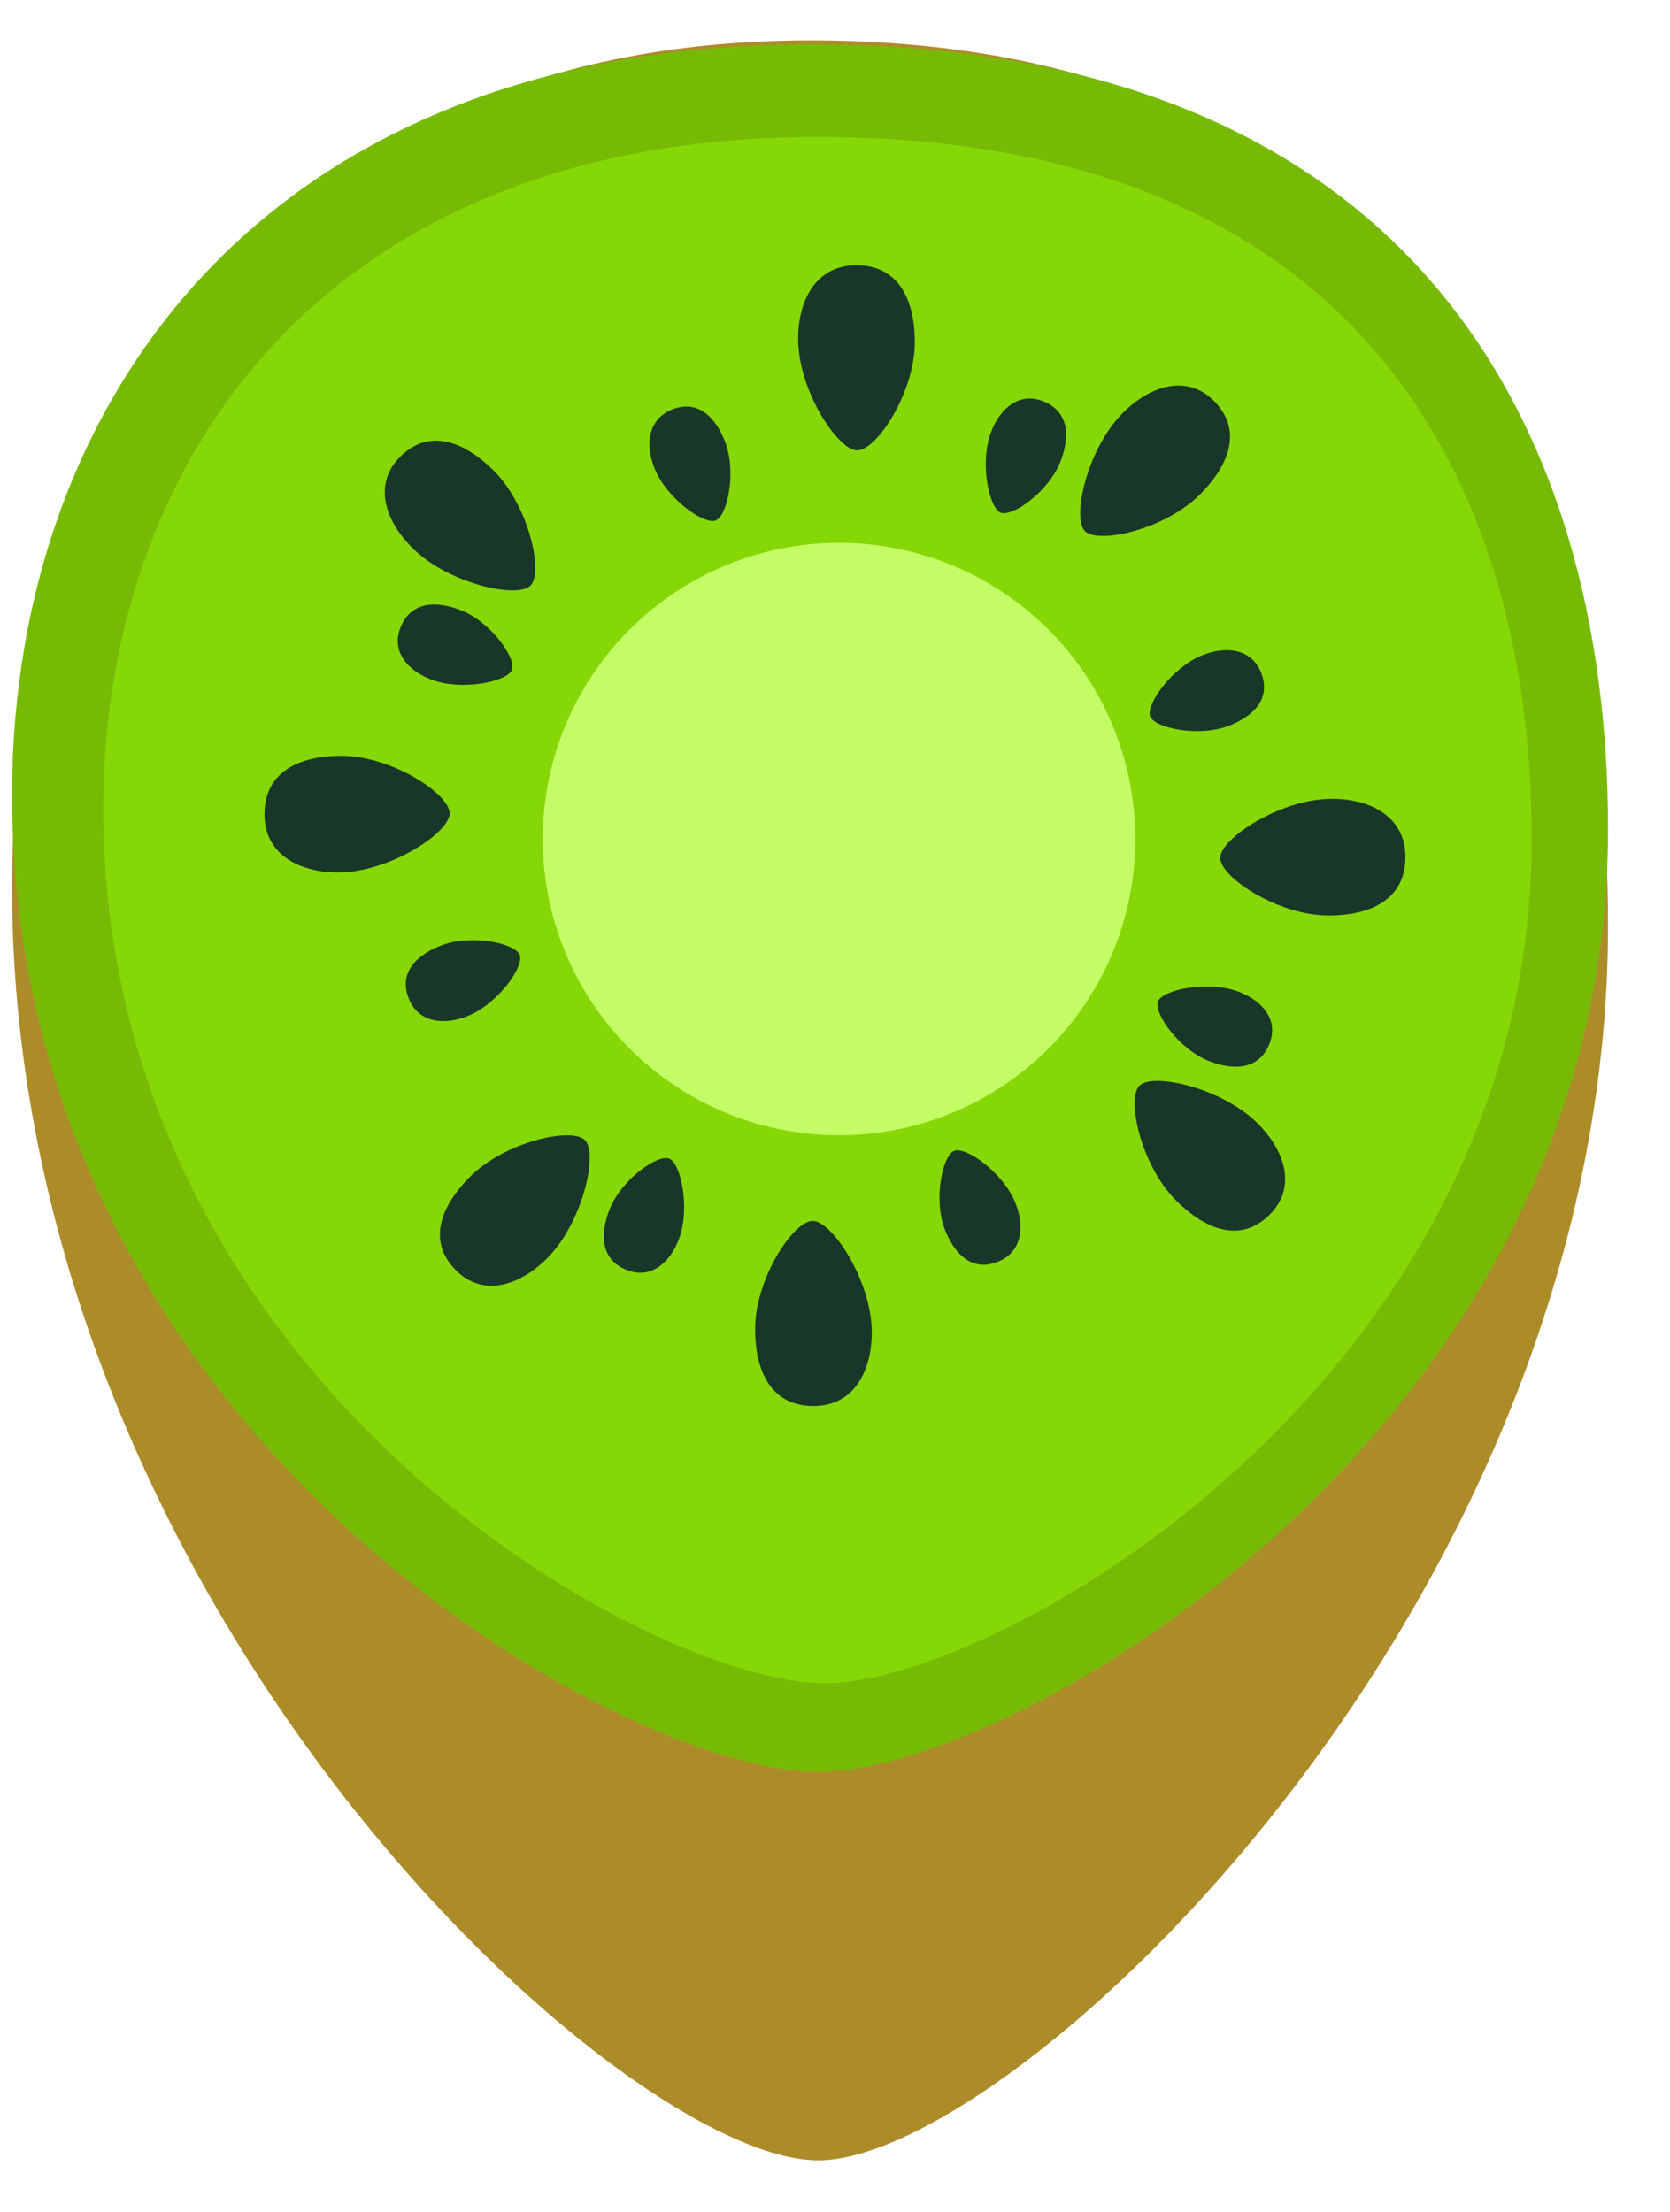 <svg clip-rule="evenodd" fill-rule="evenodd" stroke-linejoin="round" stroke-miterlimit="2" viewBox="0 0 120 159" xmlns="http://www.w3.org/2000/svg" xmlns:xlink="http://www.w3.org/1999/xlink"><clipPath id="a"><path clip-rule="evenodd" d="m4390.07 1355.56c-1.45-94.66 51.24-181.89 167.63-181.89 126.33 0 167.67 90.39 167.67 186.12 0 142.77-125.1 223.69-165.95 223.69-40.86 0-167.07-78.62-169.35-227.92z"/></clipPath><path d="m4390.07 1355.56c-1.45-94.66 51.24-181.89 167.63-181.89 126.33 0 167.67 90.39 167.67 186.12 0 142.77-125.1 259.39-165.95 259.39-40.86 0-167.07-114.32-169.35-263.62z" fill="#ac8b29" transform="matrix(.342 0 0 .342 -1500.53 -398.493)"/><g transform="matrix(.342 0 0 .303 -1500.53 -352.439)"><path d="m4390.07 1355.56c-1.45-94.66 51.24-181.89 167.63-181.89 126.33 0 167.67 90.39 167.67 186.12 0 142.77-125.1 223.69-165.95 223.69-40.86 0-167.07-78.62-169.35-227.92z" fill="#77ba05"/><g clip-path="url(#a)"><path d="m4390.07 1355.56c-1.45-94.66 51.24-181.89 167.63-181.89 126.33 0 167.67 90.39 167.67 186.12 0 142.77-125.1 223.69-165.95 223.69-40.86 0-167.07-78.62-169.35-227.92z" fill="#85d706" transform="matrix(.895 0 0 .895 480.119 145.222)"/></g></g><circle cx="2697.77" cy="2299.74" fill="#c4fc65" r="58.171" transform="matrix(.366 0 0 .366 -927.094 -781.402)"/><g fill="#193729"><path d="m4390.07 1355.56c-1.45-94.66 50.6-179.91 167-179.91 126.32 0 168.3 88.41 168.3 184.14 0 120.69-110.07 260.09-165.95 259.39-55.89-.71-167.51-142.99-169.35-263.62z" transform="matrix(.025 0 0 .03 -52.4 -16.207)"/><path d="m4390.07 1355.56c-1.45-94.66 50.6-179.91 167-179.91 126.32 0 168.3 88.41 168.3 184.14 0 120.69-110.07 260.09-165.95 259.39-55.89-.71-167.51-142.99-169.35-263.62z" transform="matrix(.015 .006 -.007 .018 14.841 -19.661)"/><path d="m4390.07 1355.56c-1.45-94.66 50.6-179.91 167-179.91 126.32 0 168.3 88.41 168.3 184.14 0 120.69-110.07 260.09-165.95 259.39-55.89-.71-167.51-142.99-169.35-263.62z" transform="matrix(-.025 0 0 -.03 172.393 136.321)"/><path d="m4390.07 1355.56c-1.45-94.66 50.6-179.91 167-179.91 126.32 0 168.3 88.41 168.3 184.14 0 120.69-110.07 260.09-165.95 259.39-55.89-.71-167.51-142.99-169.35-263.62z" transform="matrix(-.015 -.006 .007 -.018 105.152 139.776)"/><path d="m4390.07 1355.56c-1.45-94.66 50.6-179.91 167-179.91 126.32 0 168.3 88.41 168.3 184.14 0 120.69-110.07 260.09-165.95 259.39-55.89-.71-167.51-142.99-169.35-263.62z" transform="matrix(-.006 .015 -.018 -.007 139.716 14.901)"/><path d="m4390.07 1355.56c-1.45-94.66 50.6-179.91 167-179.91 126.32 0 168.3 88.41 168.3 184.14 0 120.69-110.07 260.09-165.95 259.39-55.89-.71-167.51-142.99-169.35-263.62z" transform="matrix(.006 -.015 .018 .007 -19.721 105.213)"/><path d="m4390.07 1355.56c-1.45-94.66 50.6-179.91 167-179.91 126.32 0 168.3 88.41 168.3 184.14 0 120.69-110.07 260.09-165.95 259.39-55.89-.71-167.51-142.99-169.35-263.62z" transform="matrix(.006 .015 -.018 .007 84.436 -28.242)"/><path d="m4390.07 1355.56c-1.45-94.66 50.6-179.91 167-179.91 126.32 0 168.3 88.41 168.3 184.14 0 120.69-110.07 260.09-165.95 259.39-55.89-.71-167.51-142.99-169.35-263.62z" transform="matrix(-.006 -.015 .018 -.007 35.556 148.357)"/><path d="m4390.07 1355.56c-1.45-94.66 50.6-179.91 167-179.91 126.32 0 168.3 88.41 168.3 184.14 0 120.69-110.07 260.09-165.95 259.39-55.89-.71-167.51-142.99-169.35-263.62z" transform="matrix(-.015 .006 -.007 -.018 148.296 84.497)"/><path d="m4390.07 1355.56c-1.45-94.66 50.6-179.91 167-179.91 126.32 0 168.3 88.41 168.3 184.14 0 120.69-110.07 260.09-165.95 259.39-55.89-.71-167.51-142.99-169.35-263.62z" transform="matrix(.015 -.006 .007 .018 -28.302 35.617)"/><path d="m4390.07 1355.56c-1.45-94.66 50.6-179.91 167-179.91 126.32 0 168.3 88.41 168.3 184.14 0 120.69-110.07 260.09-165.95 259.39-55.89-.71-167.51-142.99-169.35-263.62z" transform="matrix(.017 -.017 .021 .021 -73.405 85.607)"/><path d="m4390.07 1355.56c-1.45-94.66 50.6-179.91 167-179.91 126.32 0 168.3 88.41 168.3 184.14 0 120.69-110.07 260.09-165.95 259.39-55.89-.71-167.51-142.99-169.35-263.62z" transform="matrix(0 .025 -.03 0 136.259 -52.339)"/><path d="m4390.07 1355.56c-1.45-94.66 50.6-179.91 167-179.91 126.32 0 168.3 88.41 168.3 184.14 0 120.69-110.07 260.09-165.95 259.39-55.89-.71-167.51-142.99-169.35-263.62z" transform="matrix(0 -.025 .03 0 -16.267 172.453)"/><path d="m4390.07 1355.56c-1.45-94.66 50.6-179.91 167-179.91 126.32 0 168.3 88.41 168.3 184.14 0 120.69-110.07 260.09-165.95 259.39-55.89-.71-167.51-142.99-169.35-263.62z" transform="matrix(.017 .017 -.021 .021 34.447 -73.346)"/><path d="m4390.07 1355.56c-1.45-94.66 50.6-179.91 167-179.91 126.32 0 168.3 88.41 168.3 184.14 0 120.69-110.07 260.09-165.95 259.39-55.89-.71-167.51-142.99-169.35-263.62z" transform="matrix(-.017 -.017 .021 -.021 85.547 193.46)"/><path d="m4390.07 1355.56c-1.45-94.66 50.6-179.91 167-179.91 126.32 0 168.3 88.41 168.3 184.14 0 120.69-110.07 260.09-165.95 259.39-55.89-.71-167.51-142.99-169.35-263.62z" transform="matrix(-.017 .017 -.021 -.021 193.4 34.508)"/></g></svg>